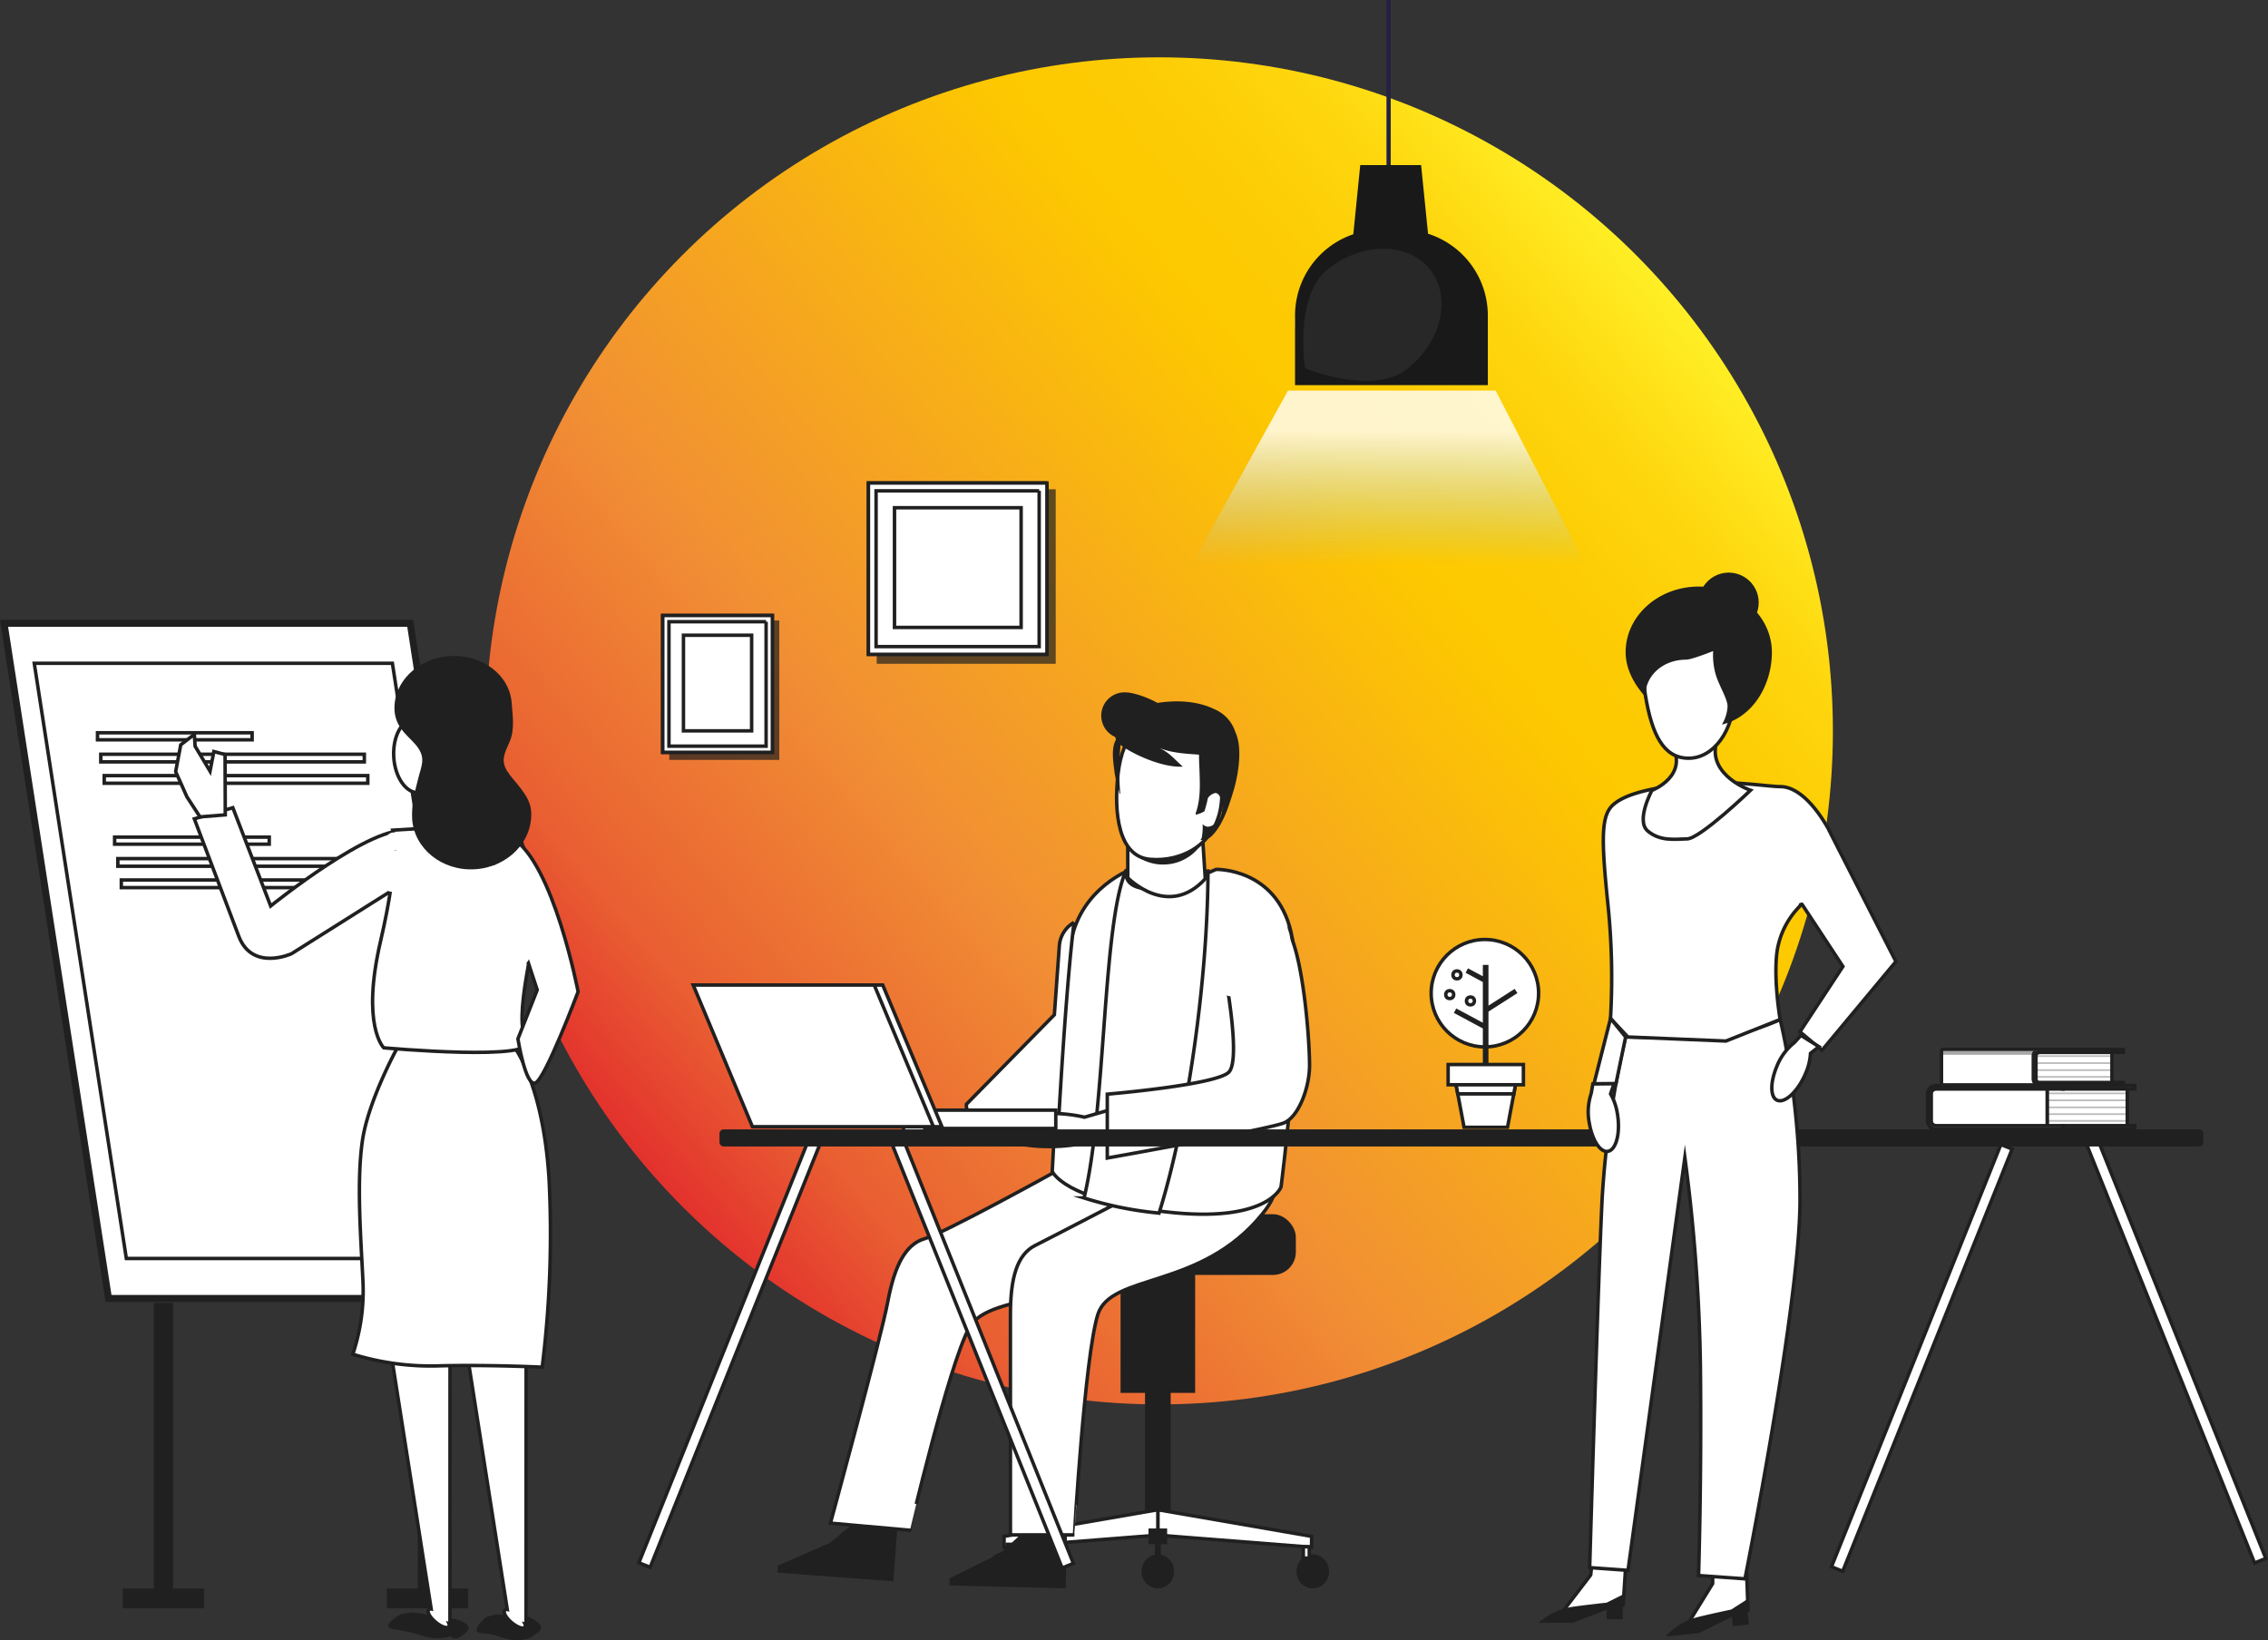<svg xmlns="http://www.w3.org/2000/svg" xmlns:xlink="http://www.w3.org/1999/xlink" viewBox="0 0 653.6 472.73"><rect x="0" y="0" width="653.6" height="472.73" fill="#333333" stroke="none"/><defs><style>.cls-1{isolation:isolate;}.cls-2{fill:url(#Orange_Jaune);}.cls-3,.cls-5{fill:#202020;}.cls-10,.cls-4,.cls-6,.cls-7,.cls-8{fill:#fff;}.cls-10,.cls-4,.cls-7,.cls-8{stroke:#202020;stroke-miterlimit:10;}.cls-5{opacity:0.7;}.cls-7{mix-blend-mode:multiply;}.cls-8{stroke-width:0.5px;opacity:0.3;}.cls-9{opacity:0.4;}.cls-10{stroke-width:2px;}.cls-11{fill:#191919;}.cls-12{fill:#282828;}.cls-13{fill:#252142;}.cls-14{fill:url(#Dégradé_sans_nom_52);}</style><linearGradient id="Orange_Jaune" x1="-2082.91" y1="-739.14" x2="-1694.66" y2="-739.14" gradientTransform="translate(-1581.85 876.26) rotate(139.47)" gradientUnits="userSpaceOnUse"><stop offset="0" stop-color="#ffef26"/><stop offset="0.02" stop-color="#ffea21"/><stop offset="0.1" stop-color="#fed70f"/><stop offset="0.19" stop-color="#fdcc04"/><stop offset="0.28" stop-color="#fdc800"/><stop offset="0.67" stop-color="#f18f34"/><stop offset="0.89" stop-color="#e95f32"/><stop offset="1" stop-color="#e3312d"/></linearGradient><linearGradient id="Dégradé_sans_nom_52" x1="400.17" y1="162.67" x2="400.17" y2="112.58" gradientUnits="userSpaceOnUse"><stop offset="0" stop-color="#9bcbde" stop-opacity="0"/><stop offset="0.77" stop-color="#fff" stop-opacity="0.8"/></linearGradient></defs><g class="cls-1"><g id="Calque_2" data-name="Calque 2"><g id="Calque_1-2" data-name="Calque 1"><circle class="cls-2" cx="334.08" cy="210.65" r="194.13"/><rect class="cls-3" x="301.7" y="349.96" width="71.74" height="17.51" rx="6.6"/><polygon class="cls-4" points="377.98 445.94 333.67 442.46 333.67 435.14 377.98 442.81 377.98 445.94"/><polygon class="cls-4" points="289.36 445.94 333.67 442.46 333.67 435.14 289.36 442.81 289.36 445.94"/><ellipse class="cls-3" cx="378.32" cy="452.92" rx="4.7" ry="4.88"/><ellipse class="cls-3" cx="289.35" cy="452.22" rx="4.7" ry="4.88"/><rect class="cls-4" x="375.6" y="445.81" width="1.71" height="3.27"/><rect class="cls-4" x="290.28" y="445.11" width="1.71" height="3.27"/><ellipse class="cls-3" cx="333.67" cy="452.92" rx="4.7" ry="4.88"/><rect class="cls-3" x="332.82" y="444.45" width="1.71" height="5.23"/><rect class="cls-3" x="330.98" y="440.54" width="5.37" height="4.53"/><rect class="cls-3" x="322.93" y="361.66" width="21.49" height="39.8"/><rect class="cls-3" x="329.98" y="393.42" width="7.39" height="42.19"/><polygon class="cls-3" points="224.06 453.27 249.47 455.17 253.01 455.44 257.45 455.77 258.64 439.83 246 439.01 239.26 444.65 224.21 451.2 224.06 453.27"/><rect class="cls-3" x="250.17" y="430.92" width="5.66" height="11.31" transform="translate(-201.24 656.28) rotate(-85.72)"/><polygon class="cls-3" points="273.62 456.96 299.09 457.6 302.65 457.69 307.1 457.8 307.5 441.82 294.83 441.63 288.38 447.61 273.67 454.9 273.62 456.96"/><rect class="cls-3" x="298.87" y="433.2" width="5.66" height="11.31" transform="translate(-144.53 729.53) rotate(-88.57)"/><path class="cls-4" d="M279.21,382.84c5.91-11.12,36.24-6.07,57.62-24.26S303.59,338,303.59,338s-31.42,17.38-37.07,19-8.75,7.92-10.69,18.26S239.32,439,239.32,439l22.9,2.05S273.3,394,279.21,382.84Z"/><path class="cls-4" d="M316.37,378.88c3.76-12,29.69-7.1,47.36-28.92s-34.2-7.16-34.2-7.16-25.94,13.53-31.2,16.16-7.14,9.39-7.14,19.92v63.51h18.42S312.61,390.9,316.37,378.88Z"/><path class="cls-4" d="M369.17,342.12s-3.81,10.59-33.26,7.16-32.67-11.66-32.67-11.66,2.51-50.57,5.4-66.2,17.29-20.84,17.29-20.84l12.41,5.29,12.1-5.29s17.29-.5,21.62,18.1S369.17,342.12,369.17,342.12Z"/><path class="cls-4" d="M333.44,349.58l.58.07c8.27-26.37,14.1-67.88,14.1-99.07,0,0,.32,3.47-12.69,5.3s-10.79-5.3-10.79-5.3c-7,15.21-5.85,68.6-12.24,94.7A103.4,103.4,0,0,0,333.44,349.58Z"/><path class="cls-4" d="M305.28,272.63l-1.43,19.85L278.5,318.27c-.33,4.61,7.12,9.88,11.5,10.22l14.88-2.08c.85-15.31,2.6-43.86,4.63-60.54A8.45,8.45,0,0,0,305.28,272.63Z"/><path class="cls-4" d="M338.25,322.33l-3.47-6.8L312.53,322a43.15,43.15,0,0,0-10.08-1.08c-8.79,0-15.91,2.13-15.91,4.77s7.12,4.77,15.91,4.77c5.71,0,10.71-.9,13.52-2.26Z"/><path class="cls-4" d="M377.39,307.09c0-7.89-1.88-31.95-6.39-39.22s-2.79-.1-8.47.16h0a10.36,10.36,0,0,0-9.84,10.81s5.18,26.53,1.41,30.21-35,6.31-35,6.31v18.41s46.74-8.3,51-10.16S377.39,313.3,377.39,307.09Z"/><path class="cls-4" d="M288.77,327.92a14.63,14.63,0,0,0-4.85-7.09,47.62,47.62,0,0,0-7.71-.6c-8.78,0-15.9,2.14-15.9,4.77s7.12,4.77,15.9,4.77A37.1,37.1,0,0,0,288.77,327.92Z"/><path class="cls-4" d="M325,238.94V253s11.65,12,22.34.28l-.93-14.33Z"/><path class="cls-4" d="M337.06,248.55l-.82.08a12.5,12.5,0,0,1-9-2.76.46.46,0,0,1,0-.72.65.65,0,0,1,.82,0,11.33,11.33,0,0,0,8.17,2.51,11.2,11.2,0,0,0,8.08-4.44.65.65,0,0,1,.81-.15.47.47,0,0,1,.13.71A12.66,12.66,0,0,1,337.06,248.55Z"/><path class="cls-4" d="M322.21,223c-1.32,11.47.17,23.87,9.17,24.67,9.36.84,19.25-4.49,20.57-16s-4.84-22.29-13.75-24.18S323.53,211.49,322.21,223Z"/><path class="cls-3" d="M321.61,213.18a4.49,4.49,0,0,1,.68-4.15c.2-.3.43-.62.7-1a25.37,25.37,0,0,1,4.28-4l.15,0c7.4-2.3,16-2.85,22.65.42a10.61,10.61,0,0,1,5.94,6.56c1.73,3.62,1.22,9.45.26,13.83-.25,1.2-.54,2.28-.82,3.19-1.3,4.21-3,9.91-6.42,13.1a4.39,4.39,0,0,1-2.94,1l-.15,0c.12-.19.25-.39.36-.6a15.65,15.65,0,0,0,.27-4,2.36,2.36,0,0,0,1.43.75,3,3,0,0,0,1.69-.57c1.83-1,2.47-2.89,2.55-4.86a9.84,9.84,0,0,0-.31-2.25s0,0,0,0a3.86,3.86,0,0,0-.74-1.55,1.31,1.31,0,0,0-1-.49,3.66,3.66,0,0,0-2,1.32l-.11.15c-.11.61-.24,1.2-.4,1.78s-.36,1.35-.57,2a7.59,7.59,0,0,1-2.53,1l0-.43c1.3-3.64,1.27-7.48,1.12-11.33,0-.93-.08-1.87-.11-2.81s-.06-1.74-.06-2.61v-.13c-4-.26-8.13-.51-11.58-2a13.81,13.81,0,0,1,3.52,2.3c.35.3.69.61,1,.92.8.75,1.57,1.52,2.38,2.23-4.59.33-11.43-2.21-16.08-5q-1-.62-1.86-1.23v0l0,0c-.09,1-.16,2-.2,3a72.33,72.33,0,0,0,.14,11l-.22,0c-.18-1-.46-1.9-.72-2.84a21.34,21.34,0,0,1-.79-3.91C320.81,219.56,320.18,215.63,321.61,213.18Z"/><path class="cls-3" d="M338.2,207.48c0,3.7-10.07,5.49-13.87,5.49a6.71,6.71,0,1,1,0-13.41C328.13,199.56,338.2,203.77,338.2,207.48Z"/><rect class="cls-4" x="266.51" y="319.97" width="37.75" height="5.28"/><polygon class="cls-4" points="271.45 324.74 219.29 324.74 202.22 283.91 254.39 283.91 271.45 324.74"/><polygon class="cls-4" points="269 324.74 216.84 324.74 199.77 283.91 251.94 283.91 269 324.74"/><rect class="cls-4" x="144.59" y="388.44" width="131.12" height="3.5" transform="translate(-230.23 439.98) rotate(-68.14)"/><rect class="cls-4" x="488.23" y="389.58" width="131.12" height="3.5" transform="translate(-15.56 759.64) rotate(-68.14)"/><rect class="cls-4" x="625.18" y="323.49" width="3.5" height="131.12" transform="translate(-99.77 261.34) rotate(-21.86)"/><rect class="cls-4" x="281.53" y="324.89" width="3.5" height="131.12" transform="translate(-124.99 133.52) rotate(-21.86)"/><rect class="cls-3" x="207.34" y="325.51" width="427.61" height="4.93" rx="1.18"/><polygon class="cls-4" points="467.77 462.59 450.01 464.92 458.41 453.94 460.31 436.98 469.51 436.98 468.53 450.95 467.77 462.59"/><path class="cls-3" d="M463,461.92s-7.24.79-10.15,1.25a18.7,18.7,0,0,0-9.45,4.57h9.73L463,464v2.71h4.65V459.6Z"/><polygon class="cls-4" points="503.75 464.07 486.31 468.19 493.56 456.42 493.72 439.36 502.88 438.42 503.32 452.42 503.75 464.07"/><path class="cls-3" d="M498.91,463.9s-7.11,1.51-10,2.27a18.61,18.61,0,0,0-8.93,5.51l9.68-1,9.44-4.68.27,2.68,4.63-.47-.73-7.11Z"/><path class="cls-4" d="M502.87,455.05l-13.37-.95s.89-28.42.53-60.34a506.2,506.2,0,0,0-4.48-60.15l-16.38,119-11.05-.79s2.4-82.49,3.6-106.5a276.23,276.23,0,0,1,6.76-46.47s15.43.39,26.24-.38A50.74,50.74,0,0,0,513,293.84s5.73,22.14,5.73,52S502.87,455.05,502.87,455.05Z"/><path class="cls-4" d="M513,293.84l-15.63,6.21-28.25-1.17-5-5.35a204.42,204.42,0,0,0-.79-33.29c-1.93-19-1.89-25.28,1.63-28.36s11.31-5.07,24.06-6.16c9.49-.82,20.62,1,24,1,7.81,0,14.2,12.79,14.2,12.79l-8.53,21.66a23.47,23.47,0,0,0-6.59,13.17C511.05,282.39,513,293.84,513,293.84Z"/><polygon class="cls-4" points="527.19 239.5 518.72 259.74 531.1 278.56 518.72 297.38 525.06 302.71 546.37 277.14 527.19 239.5"/><polygon class="cls-4" points="465.69 312.35 459.36 312.35 464.13 293.53 468.48 298.88 465.69 312.35"/><path class="cls-4" d="M504.47,227.78s-14.45,13.89-18.23,14-7.82.71-11.37-2.25,1.18-11.72,1.18-11.72,11.13-4.26,5.45-13.74,15.61-9.47,13.13,0S504.47,227.78,504.47,227.78Z"/><path class="cls-4" d="M499.73,200.43c0,10-5.86,18.11-13.09,18.11s-10.59-6.81-12.46-18.11c-1.64-9.87,5.23-18.11,12.46-18.11S499.73,190.43,499.73,200.43Z"/><path class="cls-3" d="M489.55,169.06c-11.64,0-21.07,8.48-21.07,18.94,0,4.51,2.24,9.08,5.71,12.83,0-.13,0-.27,0-.4,0-5.75,5.11-10.3,11.71-10.3,1.65,0,7.8-2.48,7.8-2.48a20.51,20.51,0,0,0,.73,6.74c1.07,3.51,3.42,7,3.42,9.24a11.16,11.16,0,0,1-1.63,5.21c9.15-2.19,14.41-11.66,14.41-20.84C510.62,177.54,501.19,169.06,489.55,169.06Z"/><circle class="cls-3" cx="498.19" cy="173.68" r="8.64"/><path class="cls-4" d="M524.19,301.67,519,298.43l-1.91,2.08a16.68,16.68,0,0,0-5.1,7c-2,4.85-1.82,9.2.49,9.71s5.83-3,7.87-7.85a16.68,16.68,0,0,0,1.4-5.77Z"/><path class="cls-4" d="M465.13,312.35l-6.1.07-.48,2.78a16.76,16.76,0,0,0-.51,8.65c.91,5.18,3.44,8.72,5.67,7.9s3.28-5.68,2.38-10.86a16.72,16.72,0,0,0-1.95-5.61Z"/><rect class="cls-5" x="192.87" y="178.84" width="31.71" height="40.18"/><rect class="cls-4" x="190.97" y="177.4" width="31.59" height="39.44"/><path class="cls-4" d="M220.78,179.19v35.87h-28V179.19h28m1.78-1.79H191v39.44h31.59V177.4Z"/><rect class="cls-4" x="196.96" y="183.09" width="19.65" height="27.56"/><rect class="cls-5" x="252.66" y="141.02" width="51.58" height="50.3"/><rect class="cls-4" x="250.27" y="139.22" width="51.43" height="49.37"/><path class="cls-4" d="M299.47,141.46v44.9h-47v-44.9h47m2.24-2.24H250.27v49.37h51.44V139.22Z"/><rect class="cls-4" x="257.78" y="146.34" width="36.49" height="34.5"/><rect class="cls-6" x="373.25" y="91.84" width="55.52" height="2.5"/><polygon class="cls-4" points="434.44 324.91 421.92 324.91 418.62 307.37 437.74 307.37 434.44 324.91"/><polygon class="cls-7" points="419.38 311.38 420.11 315.28 436.25 315.28 436.98 311.38 419.38 311.38"/><rect class="cls-4" x="417.33" y="306.82" width="21.69" height="5.83"/><circle class="cls-4" cx="427.92" cy="286.26" r="15.48"/><polygon class="cls-4" points="436.6 286.08 436.35 285.7 428.45 290.76 428.45 278.61 427.83 278.61 427.83 282.22 423.25 279.77 423.04 280.17 427.83 282.74 427.83 295.61 419.88 291.34 419.66 291.74 427.83 296.12 427.83 306.69 428.45 306.69 428.45 291.3 436.6 286.08"/><circle class="cls-4" cx="419.87" cy="280.98" r="1.14"/><circle class="cls-4" cx="423.76" cy="288.49" r="1.14"/><circle class="cls-4" cx="417.79" cy="286.67" r="1.14"/><rect class="cls-4" x="556.51" y="313.37" width="33.49" height="12.08"/><rect class="cls-4" x="590.01" y="313.37" width="23.04" height="12.08"/><path class="cls-4" d="M594.54,324.44H558a1.51,1.51,0,0,1-1.52-1.51v-7.55a1.52,1.52,0,0,1,1.52-1.51h36.51v-1H558a2.52,2.52,0,0,0-2.52,2.52v7.55a2.52,2.52,0,0,0,2.52,2.52h36.51Z"/><rect class="cls-4" x="594.54" y="312.86" width="20.65" height="1.01"/><rect class="cls-4" x="594.54" y="324.44" width="20.65" height="1.01"/><line class="cls-8" x1="590.01" y1="315.13" x2="613.05" y2="315.13"/><line class="cls-8" x1="590.01" y1="317.14" x2="613.05" y2="317.14"/><line class="cls-8" x1="590.01" y1="319.16" x2="613.05" y2="319.16"/><line class="cls-8" x1="590.01" y1="321.11" x2="613.05" y2="321.11"/><line class="cls-8" x1="590.01" y1="323.06" x2="613.05" y2="323.06"/><path class="cls-4" d="M587.23,312.69H560a.54.54,0,0,1-.5-.56V303a.54.54,0,0,1,.5-.56h27.2c.28,0,.19,0,.19.3l-.78,1.25.12,7.61,1,1.07C587.73,313,587.51,312.69,587.23,312.69Z"/><rect class="cls-4" x="586.73" y="302.51" width="21.9" height="10.32" rx="0.33"/><path class="cls-4" d="M611.91,312H587.64a1.14,1.14,0,0,1-1-1.24v-6.2a1.14,1.14,0,0,1,1-1.24h24.27v-.82H587.64a1.9,1.9,0,0,0-1.67,2.06v6.2a1.9,1.9,0,0,0,1.67,2.06h24.27Z"/><g class="cls-9"><path class="cls-4" d="M587.33,303.51l.47-.75c0-.31.09-.3-.19-.3h-27.2a.53.53,0,0,0-.5.56v.49Z"/></g><line class="cls-8" x1="586.16" y1="304.4" x2="608.69" y2="304.4"/><line class="cls-8" x1="586.16" y1="306.41" x2="608.69" y2="306.41"/><line class="cls-8" x1="586.16" y1="308.43" x2="608.69" y2="308.43"/><line class="cls-8" x1="586.16" y1="310.38" x2="608.69" y2="310.38"/><line class="cls-8" x1="586.16" y1="312.33" x2="608.69" y2="312.33"/><polygon class="cls-10" points="31.27 374.23 148.32 374.23 118.22 179.66 1.17 179.66 31.27 374.23"/><polygon class="cls-4" points="36.41 362.72 139.62 362.72 113.08 191.17 9.87 191.17 36.41 362.72"/><polygon class="cls-3" points="120.4 457.86 120.4 375.51 125.97 375.51 125.97 457.86 134.89 457.86 134.89 463.55 111.48 463.55 111.48 457.86 120.4 457.86"/><polygon class="cls-3" points="44.31 457.86 44.31 375.51 49.88 375.51 49.88 457.86 58.8 457.86 58.8 463.55 35.39 463.55 35.39 457.86 44.31 457.86"/><rect class="cls-4" x="28.1" y="211.2" width="44.56" height="2.03"/><rect class="cls-4" x="29.04" y="217.39" width="75.95" height="2.2"/><rect class="cls-4" x="30.04" y="223.55" width="75.95" height="2.2"/><rect class="cls-4" x="33.03" y="241.28" width="44.56" height="2.03"/><rect class="cls-4" x="33.96" y="247.47" width="75.95" height="2.2"/><rect class="cls-4" x="34.96" y="253.63" width="75.95" height="2.2"/><path class="cls-4" d="M67.1,232.8,78,261.13s30.08-24.32,39.82-21.5l-.33,14.16L84,274.89s-11.32,5.18-15.2-5.07L56,236Z"/><polygon class="cls-4" points="64.86 217.47 61.63 216.61 60.53 222.28 56.23 215.08 56.01 211.66 52.09 214.66 50.62 222.4 53.87 229.67 57.63 235.44 64.92 234.86 64.86 217.47"/><path class="cls-3" d="M122.34,471.66a12.69,12.69,0,0,0,7.64-.1s.65,2.08,4.13-.86-4-4.29-4-4.29l-11.1-1.7-3.29.43s-6.94,3.74-2.17,4.49A48.61,48.61,0,0,1,122.34,471.66Z"/><path class="cls-4" d="M129.69,389.38h-17.1l11.67,74.35a.78.78,0,0,0-.79.29c-.33.54.21,1.67,1.27,2.77v.12l.13,0c.24.24.5.48.78.71,1.63,1.33,3.3,1.85,3.72,1.17a1.07,1.07,0,0,0,0-.87l.3.07Z"/><path class="cls-3" d="M146.33,472.41a10.52,10.52,0,0,0,6.12-.26s.08.23,2.78-1.8-3.09-4.44-3.09-4.44l-9.26-.63-2.67.74s-5.41,4.39-1.43,4.68S143.6,471.76,146.33,472.41Z"/><path class="cls-4" d="M151.62,389.53H134.53l11.66,74.35a.78.78,0,0,0-.79.29c-.33.53.22,1.67,1.27,2.77l0,.12.12,0a9.21,9.21,0,0,0,.79.71c1.63,1.32,3.29,1.85,3.71,1.17a1,1,0,0,0,0-.87l.3.07Z"/><path class="cls-4" d="M156.25,394.05s-15.56-.75-29.77-.38a76,76,0,0,1-24.81-3.35,57.52,57.52,0,0,0,2.9-21.53c-.6-12.5-1.83-28.26-.13-40s10.27-27.18,10.27-27.18H148.1s8.44,10.72,10.13,38.28A311.73,311.73,0,0,1,156.25,394.05Z"/><path class="cls-4" d="M151.76,299.91c4.11,6.17-41.17,2.09-41.17,2.09s-6.6-6.36-.9-30.82,3.5-31.91,3.5-31.91L148,237.18s6.92,15,6.69,24.55S147.64,293.73,151.76,299.91Z"/><path class="cls-4" d="M166.6,285.83s-7.12-37.21-19-44.29-.63,19.89-.63,19.89l7.85,23.88-5.56,14.11s2.16,13.73,5,12.73S166.6,285.83,166.6,285.83Z"/><ellipse class="cls-4" cx="120.07" cy="217.82" rx="6.62" ry="10.69" transform="translate(-12.88 7.61) rotate(-3.45)"/><path class="cls-3" d="M146.17,222.27c-1.91-3.11-.83-5,.73-8.58s.74-8.13.57-10.93c-.49-8.11-8.44-14.23-17.77-13.67s-16.48,7.59-16,15.7c.34,5.56,4.75,7.71,6.85,10.86s.82,5.25,0,8.63-2,7.11-1.78,11.68c.52,8.62,8.62,15.15,18.09,14.58s16.73-8,16.21-16.65C152.78,229.07,148.09,225.37,146.17,222.27Z"/><path class="cls-11" d="M428.77,111V90.86a24.74,24.74,0,0,0-17.23-23.49l-2-19.78H392l-2,19.93a24.73,24.73,0,0,0-16.79,23.34V111Z"/><path class="cls-12" d="M412.14,77.71c6.29,8,3.31,20.79-6.64,28.64s-29.4-.19-29.4-.19-3.31-20.79,6.64-28.64S405.86,69.75,412.14,77.71Z"/><rect class="cls-13" x="399.56" width="1.22" height="47.59"/><polygon class="cls-14" points="456.86 162.67 343.49 162.67 371.18 112.58 431.03 112.58 456.86 162.67"/><path class="cls-6" d="M110.4,247.41v4a2.56,2.56,0,0,0,.74,1.77,2.5,2.5,0,0,0,3.53,0,2.59,2.59,0,0,0,.73-1.77v-4a2.57,2.57,0,0,0-.73-1.77,2.5,2.5,0,0,0-3.53,0,2.6,2.6,0,0,0-.74,1.77Z"/><path class="cls-6" d="M113.57,245.09c3.22,0,3.22-5,0-5s-3.22,5,0,5Z"/><path class="cls-6" d="M113.57,244.92c3.22,0,3.22-5,0-5s-3.22,5,0,5Z"/><path class="cls-6" d="M112.9,255.9c3.22,0,3.23-5,0-5s-3.22,5,0,5Z"/><path class="cls-6" d="M113.07,257.06c3.22,0,3.22-5,0-5s-3.22,5,0,5Z"/><path class="cls-6" d="M141.59,252.07c.14.86.51,1.61.59,2.49a28.16,28.16,0,0,0,.6,3.3c.47,2.12.83,4.27,1.34,6.38.27,1.13.6,2.25.85,3.38s.14,2.05.3,3.09a11.25,11.25,0,0,0,1.19,3.38,18.56,18.56,0,0,0,1.41,2.82,2.53,2.53,0,0,0,3.92.5c1.49-1.58,1.1-3.91.74-5.86-.16-.87-.32-1.71-.42-2.59-.12-1.14-.51-2.15-.71-3.26a2.54,2.54,0,0,0-3.08-1.75,2.58,2.58,0,0,0-1.75,3.08c.13.65.41,1.26.53,1.9s.15,1.53.28,2.29.31,1.37.4,2.07a7.36,7.36,0,0,1,.06.81v.27c0,.58.1.41.41-.49l3.92.5a16.93,16.93,0,0,1-1.3-2.63,5.45,5.45,0,0,1-.73-2.45,32,32,0,0,0-1.31-6.82c-.5-2-.85-4.09-1.27-6.12a25.37,25.37,0,0,1-.44-2.56c-.11-1.09-.54-2-.72-3.06a2.52,2.52,0,0,0-3.08-1.75,2.56,2.56,0,0,0-1.74,3.08Z"/><path class="cls-6" d="M128.1,271l.05.06-.39-.5c.1.13.18.28.28.42s.3.4.45.59l.09.09a3.57,3.57,0,0,0,.72.56l.11.06c.23.1.46.21.7.29l.24.05a6.73,6.73,0,0,0,1.18.11,1.88,1.88,0,0,0,1-.22,1.83,1.83,0,0,0,.8-.51,1.85,1.85,0,0,0,.52-.81,1.88,1.88,0,0,0,.22-1l-.09-.67a2.52,2.52,0,0,0-.65-1.1l-.5-.39a2.43,2.43,0,0,0-1.26-.34,4.1,4.1,0,0,1-.5,0l.66.09a1,1,0,0,1-.34-.09l.6.26-.24-.14.51.39A1,1,0,0,1,132,268l.39.51a2.9,2.9,0,0,1-.19-.29,7.05,7.05,0,0,0-.58-.77,1.83,1.83,0,0,0-.8-.51,2.23,2.23,0,0,0-1.93,0,1.83,1.83,0,0,0-.8.51l-.39.51a2.54,2.54,0,0,0-.35,1.26l.09.67a2.52,2.52,0,0,0,.65,1.1Z"/><path class="cls-6" d="M356.3,277.78a3.26,3.26,0,0,0,.68-.84c.18-.29.2-.72.41-1-.09.11-.39.52,0,.21,0,0,.63-.51.18-.18a33.43,33.43,0,0,1,2.91-1.94,11.11,11.11,0,0,0,1.68-1.15,5.78,5.78,0,0,0,.58-.53c.36-.41-.2.06.11-.11a3.24,3.24,0,0,0,1.75-3.6,2.4,2.4,0,0,0-1.74-1.74c-2.73-.56-5.21.4-7.66,1.52-2.11,1-4.05,2.23-4.35,4.73a2.44,2.44,0,0,0,1.24,2.16c1.73,1,3.61.08,5.16-.8.7-.4,1.39-.79,2.07-1.22a14.54,14.54,0,0,0,1.22-.83l.22-.13c-.16,0-.15,0,0,0a8.34,8.34,0,0,1,.85-.26l1.56-.44c.06,0,.69-.17.4-.12s.32,0,.39,0c1.49-.15,3.08-.67,3.56-2.29,0-.14.06-.27.09-.41.07-.4.13-.25,0,0,.1-.16.19-.33.29-.48l.15-.24c.11-.15.07-.11-.1.13l-3-.76c0,.1.06.19.09.29a2.91,2.91,0,0,0,.12.51A4.23,4.23,0,0,0,366,270a2.52,2.52,0,0,0,3,.39,2.6,2.6,0,0,0,1.15-2.82,3.12,3.12,0,0,0-.33-.88c-.07-.14-.17-.53-.05,0l-.09-.39c-.18-.66,0,.42,0-.16l-1.83,2.41c-1.83-.86-2.47-1-1.89-.45q-.37-.5-.15-.15c.26.66-.06-.25.09.18l.35,1,4.82-1.33a10.51,10.51,0,0,1-.41-1.11c-.05-.15-.08-.31-.12-.48-.08-.43,0,.6,0-.24l-4.92.66c.33.86.53,1.74.78,2.62.12.4.25.8.41,1.19l.06.24c0-.2,0-.22,0,0s0,.43,0,.65c0,1.82,0,3.65,0,5.47a2.5,2.5,0,0,0,5,0c0-1.9.09-3.83,0-5.73a10,10,0,0,0-.58-2.84c-.3-1-.51-2-.86-2.9a2.55,2.55,0,0,0-2.75-1.79,2.47,2.47,0,0,0-2.16,2.46,9.27,9.27,0,0,0,.72,3.16,2.5,2.5,0,1,0,4.82-1.33,15.47,15.47,0,0,0-.94-2.36,3.11,3.11,0,0,0-3.61-1.7,2.58,2.58,0,0,0-1.84,2.41,9.7,9.7,0,0,0,.26,1.7,5.6,5.6,0,0,0,.37,1l.1.18c.14.25.13.24,0,0l4.18-2.44.41.68a2.45,2.45,0,0,1-.08-.29,2.36,2.36,0,0,0-.12-.51,3.93,3.93,0,0,0-.67-1.36,3,3,0,0,0-3.35-1.12,4.28,4.28,0,0,0-2.21,2,7.13,7.13,0,0,0-.63,1.23c0,.12-.08.23-.11.36a2.51,2.51,0,0,0,0,.27q-.06.28.09-.24l.9-.9c-.24.16-.23.16,0,0s.26,0,.07,0a5.88,5.88,0,0,0-1.27.15,14.5,14.5,0,0,0-1.57.41,12.12,12.12,0,0,0-3.74,1.63c-.84.57-1.73,1.07-2.62,1.57-.33.18-.66.36-1,.52.56-.27.07,0-.07,0s-.21.06.22,0c-.46,0-.19.07.8.24l1.24,2.16c-.29.81-.35,1.05-.18.73.07-.11.06-.1,0,0s-.11.15.05,0l.14-.13c.3-.3-.17.05.06,0a2.31,2.31,0,0,0,.42-.27,18,18,0,0,1,1.65-.81,11.71,11.71,0,0,1,1.95-.73l.63-.16c.09,0,.62-.06.21,0h.49c.68,0-.36-.12.3,0L359.76,270l0,.15v-1.33c.27-1.08,1.23-1.27.6-.91l-.3.19a13.45,13.45,0,0,0-1.27,1.11c.21-.18-.39.25-.39.25l-.49.28c-.45.27-.9.53-1.33.82a30,30,0,0,0-2.51,1.85,4.55,4.55,0,0,0-1.44,2c-.17.43,0-.08.11-.18a2.5,2.5,0,1,0,3.54,3.54Z"/><path class="cls-6" d="M351.49,276.9c0,.18,0,.37,0,.56a1.15,1.15,0,0,0,0,.26,3.31,3.31,0,0,0,.14.89,2.55,2.55,0,0,0,.65,1.11,1.83,1.83,0,0,0,.8.51,1.88,1.88,0,0,0,1,.22,2.57,2.57,0,0,0,1.27-.34,3.75,3.75,0,0,0,1.32-1.39c.13-.23.23-.47.35-.7s.32-.57.46-.87.31-.67.5-1a1.79,1.79,0,0,0,.29-.93,1.85,1.85,0,0,0,0-1,1.89,1.89,0,0,0-.45-.85,1.83,1.83,0,0,0-.7-.65,2.55,2.55,0,0,0-1.93-.25,2.59,2.59,0,0,0-1.49,1.15c-.31.54-.53,1.12-.84,1.65a13.27,13.27,0,0,1-.64,1.17l.39-.51a1,1,0,0,1-.17.18l.5-.39-.08.05,3.67,1.49a1.42,1.42,0,0,1-.05-.22l.09.66a5.61,5.61,0,0,1,0-.82,2.51,2.51,0,0,0-.73-1.77,1.77,1.77,0,0,0-.8-.52,1.8,1.8,0,0,0-1-.21,2.48,2.48,0,0,0-1.76.73,2.65,2.65,0,0,0-.74,1.77Z"/><path class="cls-6" d="M351.39,281.33a1.56,1.56,0,0,0,0,.37,8.13,8.13,0,0,0,.15,1c.05.23.12.45.15.68l-.09-.66a6.11,6.11,0,0,1,0,.74,4.48,4.48,0,0,0,.1.81,1.24,1.24,0,0,0,0,.16,4.66,4.66,0,0,0,.28.66l0,.07a4.53,4.53,0,0,0,.43.55l.08.08a1.93,1.93,0,0,0,.81.51,1.86,1.86,0,0,0,1,.22,1.88,1.88,0,0,0,1-.22,1.93,1.93,0,0,0,.81-.51,2.55,2.55,0,0,0,.73-1.77l-.09-.66a2.48,2.48,0,0,0-.64-1.11l-.11-.11.39.51a.75.75,0,0,1-.07-.12l.25.6a1.33,1.33,0,0,1-.05-.19l.09.66c0-.29,0-.59,0-.88a7.19,7.19,0,0,0-.18-1.13,4.54,4.54,0,0,1-.12-.53l.09.67a1.56,1.56,0,0,1,0-.37,2.83,2.83,0,0,0-.74-1.77,1.83,1.83,0,0,0-.8-.51,1.88,1.88,0,0,0-1-.22l-.67.09a2.5,2.5,0,0,0-1.1.64,2.64,2.64,0,0,0-.73,1.77Z"/><path class="cls-6" d="M352.05,284.21v.07c0,.24.05.49.1.73,0,0,0,0,0,.06s.1.23.14.32a3,3,0,0,0,.14.33l0,.06a5.46,5.46,0,0,0,.43.55l0,.05a7,7,0,0,0,.56.43,1.77,1.77,0,0,0,.93.3,2,2,0,0,0,1,0,2.8,2.8,0,0,0,1.49-1.15l.25-.6a2.5,2.5,0,0,0,0-1.33l-.25-.6a2.48,2.48,0,0,0-.9-.89h0l.51.39a.36.36,0,0,1-.11-.1l.39.5a.41.41,0,0,1-.07-.11l.25.6a.7.7,0,0,1,0-.14l.09.67a.28.28,0,0,1,0-.09,2,2,0,0,0-.21-1,2,2,0,0,0-.52-.81,1.93,1.93,0,0,0-.81-.51,1.84,1.84,0,0,0-1-.22l-.66.09a2.53,2.53,0,0,0-1.11.64l-.39.51a2.53,2.53,0,0,0-.34,1.26Z"/><path class="cls-6" d="M517.06,258.05q-.31-.46-.18-.21c.09.17.06.09-.1-.23.18.43,0-.52,0-.06a2.5,2.5,0,0,0,2.17,2.46,2.55,2.55,0,0,0,2.74-1.79c-.22.53.14-.31.19-.4.12-.27.24-.53.37-.79.25-.51.49-1,.76-1.52a19.18,19.18,0,0,0,1.61-3.16c.35-1.08.57-2.19.87-3.28.07-.26.13-.52.18-.79s.08-.58.11-.87,0-.28,0,.11c-.05-.13.13-.57.16-.72a3.78,3.78,0,0,0,.11-1.16,2.55,2.55,0,0,0-2.5-2.5,2.52,2.52,0,0,0-2.5,2.5c0,.26,0,.21.07-.17,0,.12,0,.24-.08.36a9.67,9.67,0,0,0-.19,1.2c0,.13,0,.25,0,.38,0-.33,0-.35,0-.06s-.11.39-.16.58c-.16.56-.27,1.13-.42,1.69-.07.29-.15.58-.23.86,0,.08-.26.88-.14.53s-.19.32-.24.4c-.13.23-.27.45-.4.69-.25.44-.5.88-.73,1.33-.56,1.14-1.09,2.29-1.58,3.46l4.91.66a4.34,4.34,0,0,0-1.17-3,2.5,2.5,0,0,0-3.53,0,2.56,2.56,0,0,0,0,3.54Z"/><path class="cls-6" d="M525.47,247.18a4.52,4.52,0,0,0,1.12-1.82,5.75,5.75,0,0,0,.29-1.54c.06-.65,0-1.3,0-1.95a2.61,2.61,0,0,0-.73-1.77,2,2,0,0,0-.81-.52,2,2,0,0,0-1-.21,2.53,2.53,0,0,0-1.77.73,2.59,2.59,0,0,0-.73,1.77,16.65,16.65,0,0,1,0,2.12l.09-.66a3.75,3.75,0,0,1-.19.75l.25-.6a2.07,2.07,0,0,1-.27.45l.4-.5-.2.22a2.47,2.47,0,0,0,0,3.53,2.49,2.49,0,0,0,1.76.74,2.62,2.62,0,0,0,1.77-.74Z"/><path class="cls-6" d="M517.83,260.44c3.22,0,3.22-5,0-5s-3.22,5,0,5Z"/><path class="cls-6" d="M520.38,260.33c3.22,0,3.22-5,0-5s-3.22,5,0,5Z"/><path class="cls-6" d="M524.92,244c3.22,0,3.23-5,0-5s-3.22,5,0,5Z"/><path class="cls-6" d="M524.48,243.48c3.22,0,3.22-5,0-5s-3.22,5,0,5Z"/><path class="cls-6" d="M524.48,243.26c3.22,0,3.22-5,0-5s-3.22,5,0,5Z"/></g></g></g></svg>